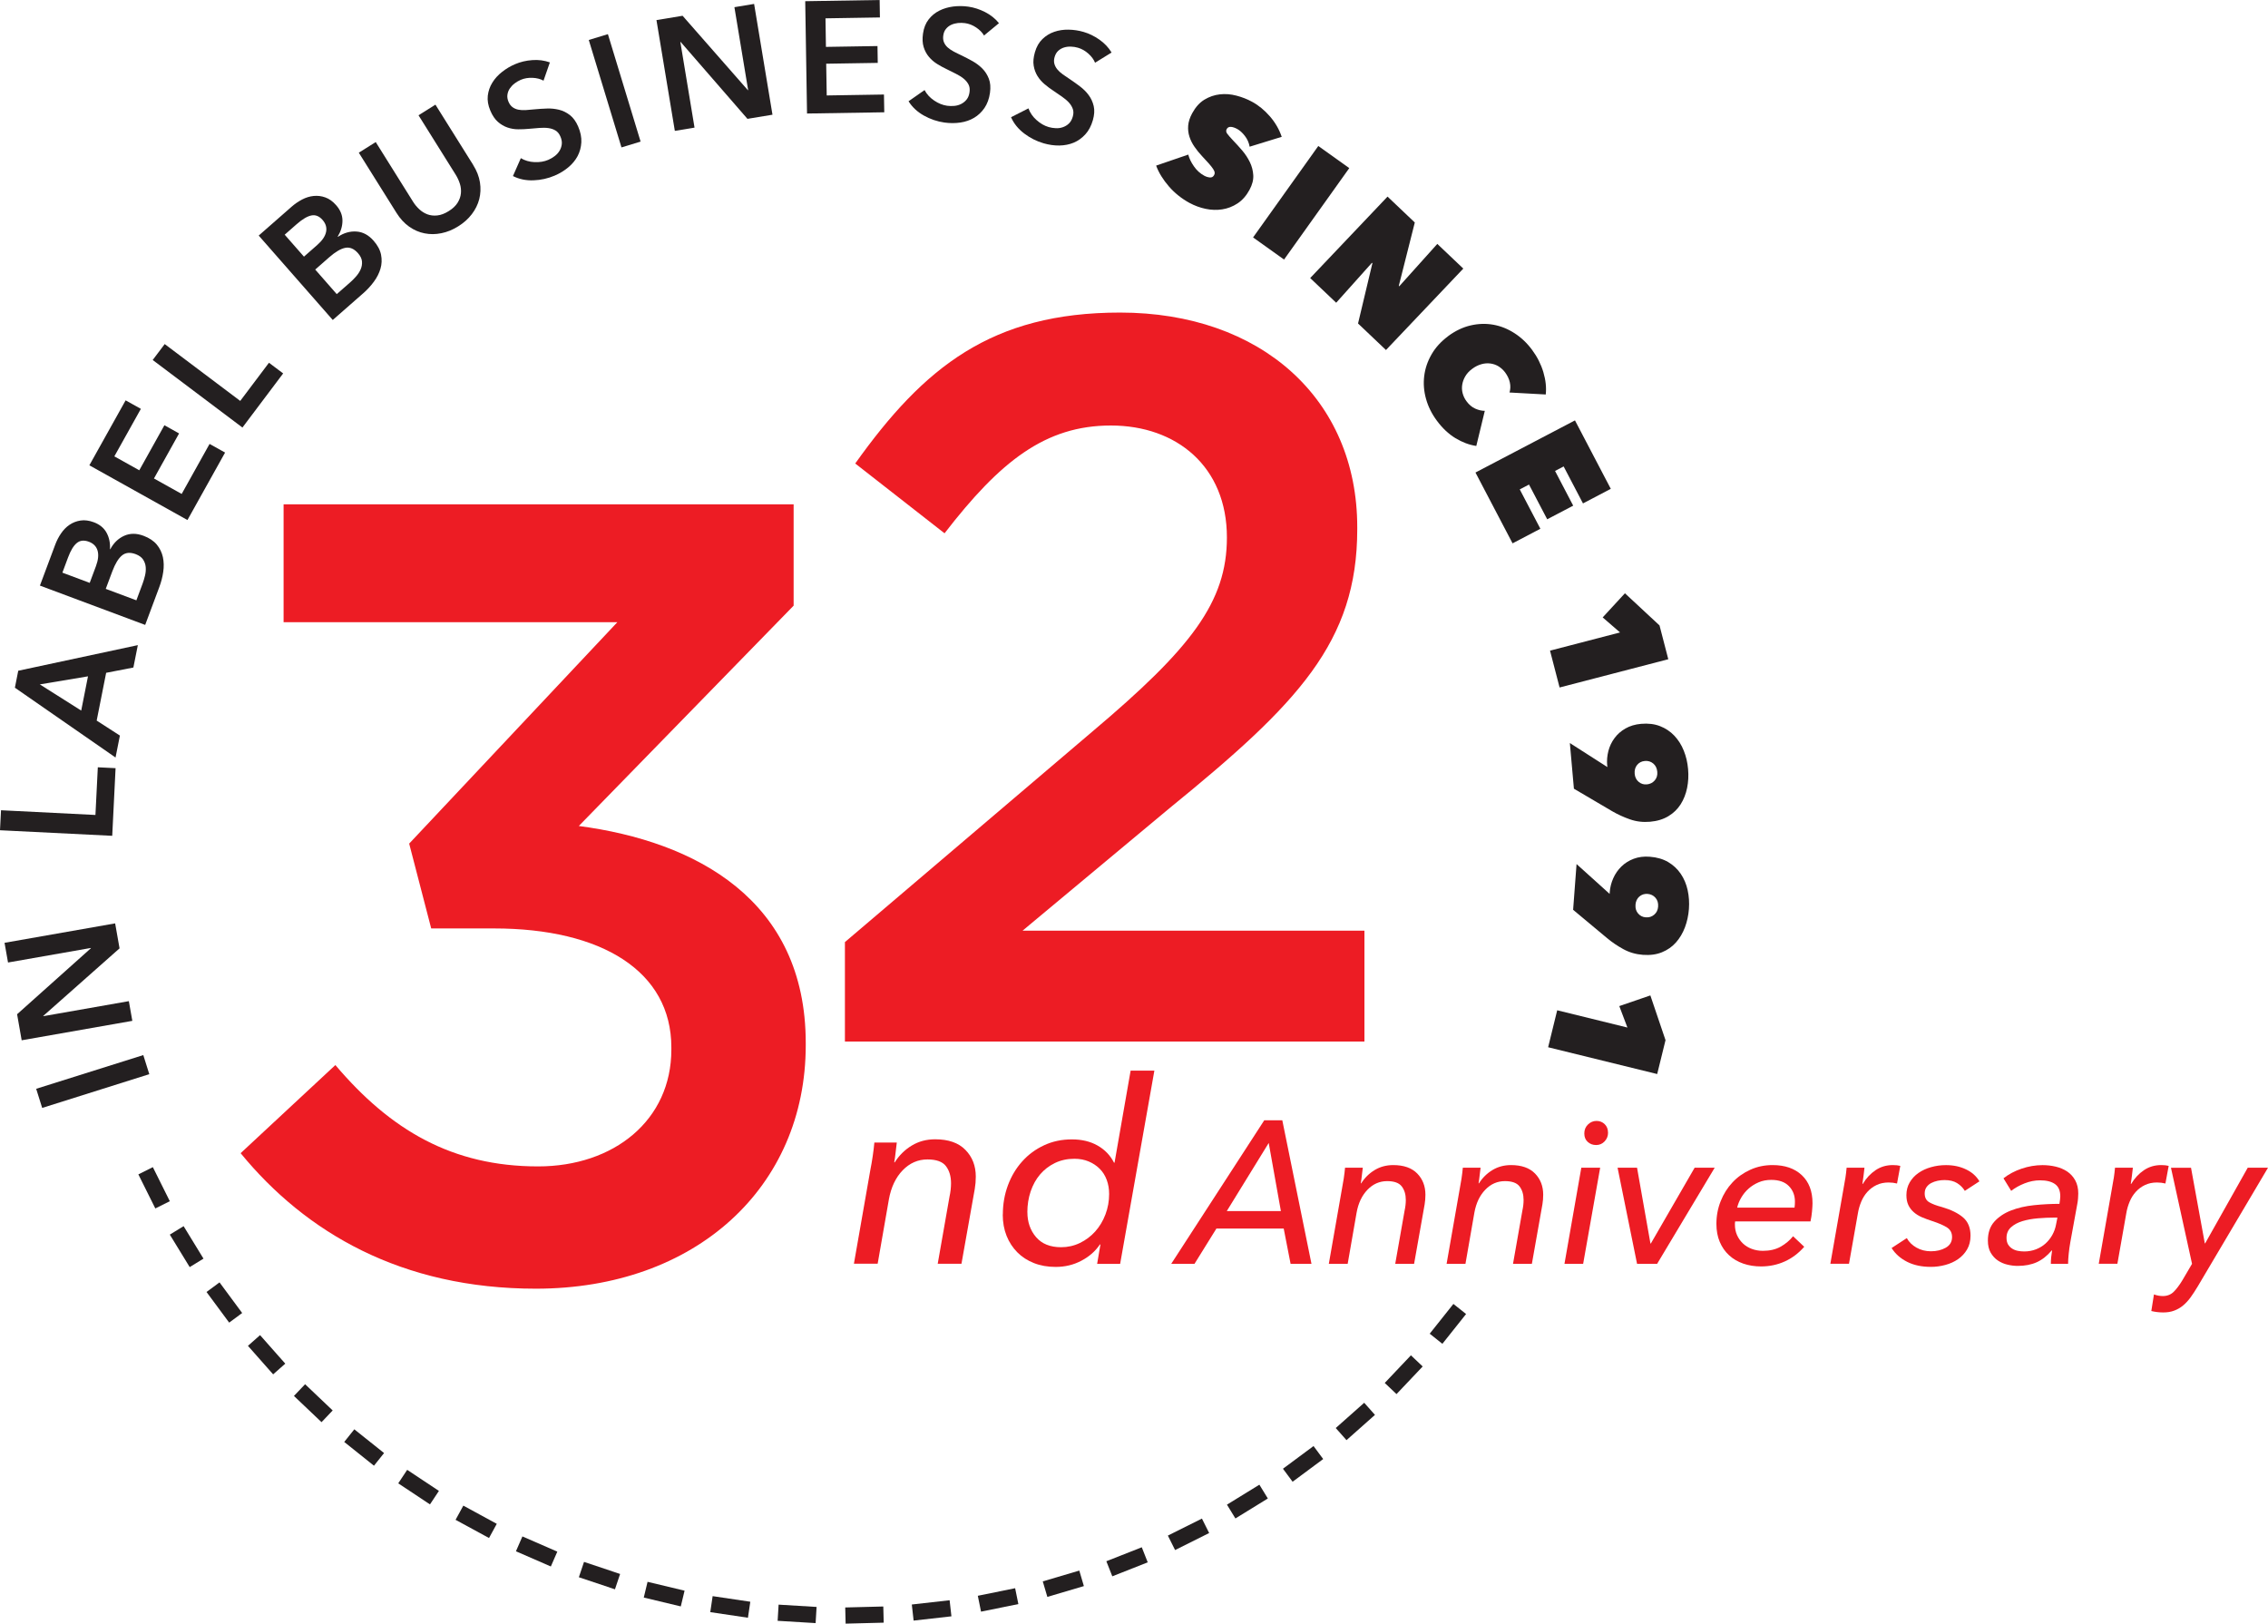 <?xml version="1.0" encoding="UTF-8"?> <svg xmlns="http://www.w3.org/2000/svg" id="Layer_2" data-name="Layer 2" viewBox="0 0 514.71 368.45"><defs><style> .cls-1 { fill: #ed1c24; } .cls-2 { fill: #231f20; } </style></defs><g id="Layer_2-2" data-name="Layer 2"><g><g><path class="cls-1" d="m54.61,261.69l21.5-20c12.5,14.75,26.5,23,46,23,17.25,0,30.25-10.5,30.25-26.5v-.5c0-17.25-15.75-27-40.25-27h-14.25l-5-19.25,47.25-50.25h-75.75v-26.75h115.75v23l-48.75,50c26.5,3.5,51.5,16.75,51.5,49.25v.5c0,32.25-25,55.25-61.25,55.25-30.5,0-52.25-12.75-67-30.75Z"></path><path class="cls-1" d="m191.77,213.77l56.15-47.77c22.37-18.87,30.52-29.36,30.52-44.04,0-16.08-11.42-25.4-26.33-25.4s-25.16,8.15-37.75,24.46l-20.27-15.84c15.61-21.9,30.99-34.25,60.11-34.25,31.92,0,53.82,19.57,53.82,48.7v.47c0,25.63-13.51,39.61-42.41,63.14l-33.55,27.96h77.59v25.16h-117.9v-22.6Z"></path></g><g><path class="cls-2" d="m324.46,302.66l5.38-6.76,2.88,2.29-5.38,6.76-2.87-2.29Z"></path><path class="cls-2" d="m314.26,313.83l5.94-6.27,2.67,2.53-5.94,6.27-2.67-2.53Z"></path><path class="cls-2" d="m303.14,324.06l6.46-5.73,2.44,2.75-6.46,5.73-2.44-2.75Z"></path><path class="cls-2" d="m291.16,333.3l6.94-5.15,2.19,2.95-6.94,5.15-2.19-2.95Z"></path><path class="cls-2" d="m278.45,341.45l7.36-4.53,1.92,3.13-7.36,4.53-1.92-3.13Z"></path><path class="cls-2" d="m265.04,348.47l7.73-3.86,1.64,3.28-7.73,3.86-1.64-3.28Z"></path><path class="cls-2" d="m251.08,354.29l8.04-3.17,1.35,3.42-8.04,3.17-1.35-3.42Z"></path><path class="cls-2" d="m236.66,358.86l8.28-2.45,1.04,3.52-8.29,2.45-1.04-3.52Z"></path><path class="cls-2" d="m221.91,362.13l8.47-1.72.73,3.6-8.47,1.72-.73-3.6Z"></path><path class="cls-2" d="m206.92,364.11l8.59-.97.41,3.65-8.58.97-.41-3.65Z"></path><path class="cls-2" d="m191.82,364.78l8.64-.22.09,3.67-8.64.22-.09-3.67Z"></path><path class="cls-2" d="m176.7,364.14l8.62.52-.22,3.67-8.62-.52.22-3.67Z"></path><path class="cls-2" d="m161.73,362.21l8.55,1.27-.54,3.63-8.55-1.27.54-3.63Z"></path><path class="cls-2" d="m146.96,358.96l8.4,2.01-.86,3.57-8.4-2.01.86-3.57Z"></path><path class="cls-2" d="m132.54,354.44l8.19,2.74-1.17,3.48-8.19-2.74,1.17-3.48Z"></path><path class="cls-2" d="m118.56,348.66l7.92,3.45-1.47,3.37-7.92-3.45,1.47-3.37Z"></path><path class="cls-2" d="m105.15,341.67l7.59,4.13-1.76,3.22-7.59-4.13,1.76-3.22Z"></path><path class="cls-2" d="m92.41,333.55l7.2,4.78-2.03,3.06-7.2-4.78,2.03-3.06Z"></path><path class="cls-2" d="m80.41,324.35l6.75,5.39-2.29,2.87-6.75-5.39,2.29-2.87Z"></path><path class="cls-2" d="m69.24,314.12l6.26,5.95-2.53,2.66-6.26-5.95,2.53-2.66Z"></path><path class="cls-2" d="m59.02,302.98l5.72,6.47-2.75,2.43-5.72-6.47,2.75-2.43Z"></path><path class="cls-2" d="m49.82,291.01l5.14,6.95-2.95,2.18-5.14-6.95,2.95-2.18Z"></path><path class="cls-2" d="m41.67,278.25l4.51,7.37-3.13,1.92-4.51-7.37,3.13-1.92Z"></path><path class="cls-2" d="m34.69,264.86l3.85,7.73-3.29,1.64-3.85-7.73,3.29-1.64Z"></path><path class="cls-2" d="m9.57,251.41l-1.36-4.33,24.31-7.65,1.36,4.33-24.31,7.66Z"></path><path class="cls-2" d="m4.92,236.08l-1.04-5.92,16.74-14.97v-.07s-18.8,3.3-18.8,3.3l-.79-4.47,25.1-4.41,1,5.67-17.3,15.32v.07s19.41-3.41,19.41-3.41l.79,4.47-25.1,4.41Z"></path><path class="cls-2" d="m0,188.4l.23-4.53,21.43,1.07.54-10.82,4.03.2-.76,15.35-25.46-1.26Z"></path><path class="cls-2" d="m3.38,156.06l.76-3.85,27.14-5.81-1.01,5.08-6.18,1.2-2.15,10.84,5.27,3.4-.99,4.98-22.84-15.84Zm16.59-2.58l-10.93,1.83,9.39,5.94,1.54-7.77Z"></path><path class="cls-2" d="m9.06,132.89l3.48-9.31c.34-.9.77-1.75,1.32-2.54.54-.8,1.18-1.45,1.92-1.95.74-.5,1.57-.83,2.5-.97.92-.14,1.93-.01,3,.39,1.35.5,2.32,1.3,2.91,2.39.59,1.09.85,2.33.77,3.71l.07.03c.76-1.43,1.81-2.45,3.14-3.05,1.33-.6,2.8-.61,4.42,0,1.3.49,2.3,1.16,3,2,.7.85,1.15,1.8,1.38,2.84.22,1.04.25,2.16.08,3.33-.17,1.18-.47,2.33-.89,3.45l-3.21,8.6-23.88-8.92Zm11.3-.62l1.41-3.78c.53-1.42.65-2.6.37-3.55-.28-.95-.94-1.62-1.98-2.01-1.08-.4-1.99-.31-2.72.29-.74.6-1.41,1.7-2.01,3.32l-1.27,3.41,6.2,2.32Zm10.59,3.96l1.42-3.81c.2-.54.38-1.14.54-1.8.16-.66.21-1.3.16-1.92-.05-.62-.25-1.19-.59-1.72-.34-.52-.91-.93-1.69-1.23-1.26-.47-2.3-.37-3.11.3-.81.67-1.54,1.87-2.19,3.6l-1.49,3.98,6.95,2.6Z"></path><path class="cls-2" d="m20.28,105.59l8.23-14.74,3.46,1.93-6.02,10.78,5.66,3.16,5.7-10.22,3.33,1.86-5.7,10.22,6.29,3.51,6.33-11.35,3.52,1.96-8.54,15.31-22.26-12.42Z"></path><path class="cls-2" d="m34.65,81.7l2.73-3.62,17.14,12.9,6.52-8.66,3.22,2.42-9.24,12.28-20.37-15.33Z"></path><path class="cls-2" d="m58.72,53.45l7.47-6.55c.72-.63,1.51-1.17,2.36-1.62.85-.45,1.73-.72,2.62-.81.89-.09,1.78.01,2.66.33.88.31,1.7.9,2.46,1.77.95,1.08,1.43,2.25,1.43,3.49s-.36,2.45-1.08,3.63l.05.05c1.35-.9,2.76-1.3,4.21-1.2,1.46.1,2.75.79,3.89,2.09.92,1.05,1.48,2.11,1.69,3.18.21,1.08.17,2.13-.13,3.15-.3,1.03-.8,2.02-1.51,2.98-.71.96-1.51,1.83-2.42,2.62l-6.9,6.05-16.81-19.16Zm10.25,4.8l3.03-2.66c1.14-1,1.8-1.98,2-2.96.2-.97-.06-1.88-.79-2.71-.76-.87-1.6-1.21-2.53-1.03-.93.18-2.04.84-3.34,1.97l-2.73,2.4,4.37,4.98Zm7.45,8.5l3.06-2.68c.43-.38.88-.82,1.32-1.33.45-.51.8-1.04,1.05-1.62.25-.57.35-1.17.3-1.79-.05-.62-.36-1.25-.91-1.88-.89-1.01-1.85-1.41-2.88-1.21-1.03.2-2.25.92-3.63,2.13l-3.19,2.8,4.89,5.58Z"></path><path class="cls-2" d="m107.38,37.44c.82,1.3,1.33,2.62,1.54,3.94.21,1.33.15,2.6-.16,3.82-.32,1.22-.88,2.35-1.69,3.41-.81,1.06-1.84,1.98-3.08,2.75-1.24.78-2.51,1.3-3.82,1.56-1.31.27-2.58.28-3.82.03-1.24-.24-2.41-.75-3.5-1.52-1.09-.77-2.05-1.81-2.86-3.11l-8.56-13.67,3.84-2.41,8.46,13.52c.39.63.87,1.21,1.42,1.72.55.52,1.17.9,1.85,1.16.68.25,1.43.34,2.24.25.81-.08,1.68-.41,2.59-.98.92-.57,1.59-1.21,2.02-1.9.43-.69.68-1.4.75-2.13.07-.72,0-1.45-.23-2.17-.23-.72-.54-1.4-.93-2.03l-8.46-13.52,3.84-2.41,8.56,13.67Z"></path><path class="cls-2" d="m123.34,18.3c-.69-.38-1.52-.6-2.49-.64-.97-.04-1.86.11-2.68.46-.49.21-.94.48-1.38.81-.43.33-.79.71-1.08,1.13-.29.42-.47.89-.55,1.41-.08.52,0,1.06.25,1.64.23.53.53.94.91,1.21.38.28.82.47,1.32.57.5.1,1.07.13,1.7.09.64-.04,1.33-.1,2.08-.18.85-.08,1.75-.14,2.69-.17.94-.04,1.85.06,2.74.27.89.22,1.72.62,2.48,1.21.76.59,1.39,1.46,1.88,2.6.54,1.26.78,2.45.72,3.59-.06,1.14-.35,2.18-.85,3.13-.51.95-1.21,1.8-2.12,2.55-.9.75-1.93,1.38-3.08,1.87-1.52.65-3.13,1.01-4.83,1.07-1.7.06-3.24-.26-4.64-.97l1.79-4.06c.91.55,1.95.85,3.11.9,1.16.05,2.2-.12,3.13-.52.48-.21.96-.48,1.41-.82.46-.34.83-.74,1.11-1.2.29-.46.46-.96.53-1.5.07-.54-.03-1.13-.31-1.77-.26-.62-.63-1.07-1.09-1.35-.46-.29-1-.47-1.61-.56-.61-.09-1.3-.1-2.05-.04-.76.06-1.55.13-2.38.2-.8.08-1.62.12-2.46.11-.84,0-1.65-.14-2.43-.41-.78-.27-1.5-.69-2.17-1.28-.67-.59-1.24-1.43-1.71-2.54-.51-1.19-.7-2.32-.58-3.4.13-1.07.47-2.06,1.04-2.97.56-.91,1.3-1.72,2.21-2.43.91-.72,1.89-1.3,2.95-1.75,1.19-.51,2.49-.82,3.89-.92,1.4-.11,2.74.07,4,.52l-1.44,4.14Z"></path><path class="cls-2" d="m133.62,9.07l4.34-1.32,7.42,24.38-4.34,1.32-7.42-24.38Z"></path><path class="cls-2" d="m148.98,4.56l5.93-.98,14.81,16.88h.07s-3.12-18.83-3.12-18.83l4.47-.74,4.17,25.14-5.68.94-15.16-17.45h-.07s3.22,19.44,3.22,19.44l-4.47.74-4.17-25.14Z"></path><path class="cls-2" d="m182.75.27l16.88-.27.06,3.96-12.35.2.1,6.48,11.7-.19.06,3.82-11.7.19.12,7.2,12.99-.21.07,4.03-17.53.28-.41-25.48Z"></path><path class="cls-2" d="m223.33,8.08c-.39-.69-.99-1.3-1.79-1.84s-1.65-.87-2.53-.99c-.52-.07-1.06-.08-1.6-.03-.54.06-1.04.19-1.51.4-.47.21-.87.52-1.2.92-.34.4-.55.91-.63,1.53-.08.57-.03,1.07.15,1.51.18.44.46.83.83,1.17.38.34.85.66,1.41.96.56.3,1.19.6,1.87.92.77.38,1.57.79,2.39,1.25.82.46,1.55,1.01,2.2,1.66.65.65,1.14,1.42,1.49,2.32.35.9.43,1.96.26,3.2-.19,1.35-.61,2.5-1.25,3.44s-1.43,1.68-2.35,2.23c-.93.55-1.97.91-3.13,1.08s-2.36.17-3.6,0c-1.64-.23-3.2-.76-4.68-1.59-1.48-.83-2.64-1.91-3.47-3.24l3.63-2.54c.5.94,1.23,1.74,2.19,2.38.96.65,1.94,1.04,2.94,1.18.52.07,1.07.08,1.63.03.56-.05,1.09-.2,1.57-.45s.89-.58,1.23-1.01.56-.98.65-1.67c.09-.67.02-1.24-.23-1.72-.25-.48-.61-.92-1.09-1.32-.48-.4-1.06-.76-1.74-1.1-.68-.34-1.39-.69-2.14-1.07-.73-.34-1.45-.74-2.16-1.18-.71-.44-1.33-.98-1.86-1.61-.53-.63-.93-1.37-1.19-2.22-.27-.85-.32-1.87-.15-3.06.18-1.28.61-2.35,1.27-3.2s1.47-1.52,2.43-2c.95-.48,2-.79,3.15-.94,1.15-.14,2.29-.13,3.43.03,1.28.18,2.55.59,3.81,1.23,1.25.64,2.31,1.48,3.15,2.52l-3.38,2.79Z"></path><path class="cls-2" d="m248.52,14.24c-.29-.73-.79-1.42-1.52-2.07-.73-.65-1.51-1.09-2.37-1.34-.51-.15-1.03-.23-1.58-.25-.54-.02-1.06.04-1.55.19s-.93.39-1.32.74c-.39.35-.67.83-.84,1.42-.16.55-.18,1.06-.06,1.52.12.46.34.88.66,1.28.32.39.74.78,1.26,1.15.52.37,1.09.76,1.72,1.17.71.48,1.44,1,2.19,1.57s1.4,1.21,1.95,1.95c.55.73.93,1.57,1.15,2.5.22.94.15,2-.19,3.2-.38,1.31-.95,2.39-1.72,3.23-.77.84-1.65,1.47-2.64,1.88s-2.08.62-3.25.64-2.37-.16-3.56-.5c-1.59-.46-3.06-1.2-4.42-2.23-1.35-1.03-2.35-2.26-2.98-3.69l3.95-2.01c.36,1,.97,1.89,1.84,2.66.86.77,1.78,1.3,2.75,1.58.51.15,1.04.23,1.61.26.57.03,1.11-.05,1.62-.23.51-.18.97-.45,1.36-.83.39-.37.69-.89.88-1.56.19-.65.19-1.23.01-1.74-.18-.51-.47-1-.89-1.46-.42-.46-.94-.9-1.56-1.33-.63-.43-1.28-.88-1.97-1.35-.67-.44-1.33-.93-1.97-1.47-.64-.54-1.18-1.15-1.62-1.85-.43-.7-.73-1.49-.87-2.37-.15-.88-.05-1.89.28-3.05.36-1.25.93-2.24,1.71-2.99.78-.75,1.67-1.3,2.68-1.64,1.01-.35,2.09-.51,3.25-.49,1.16.02,2.29.19,3.39.51,1.25.36,2.44.94,3.6,1.75,1.15.81,2.08,1.78,2.77,2.93l-3.73,2.3Z"></path><path class="cls-2" d="m269.99,46.07c-.91-.49-1.76-1.06-2.55-1.69-.79-.63-1.51-1.32-2.16-2.07-.65-.75-1.22-1.52-1.71-2.31-.5-.8-.89-1.6-1.19-2.42l7.29-2.5c.22.86.64,1.74,1.28,2.66.63.92,1.42,1.63,2.34,2.13.42.23.85.36,1.28.4.43.04.75-.14.97-.54.12-.21.15-.42.12-.63-.04-.21-.16-.48-.37-.79-.21-.32-.52-.71-.93-1.18-.41-.47-.94-1.04-1.58-1.72-.62-.67-1.19-1.36-1.69-2.09-.51-.73-.89-1.49-1.15-2.29-.26-.8-.36-1.64-.29-2.52.07-.88.37-1.82.91-2.81.76-1.39,1.68-2.42,2.78-3.09,1.1-.66,2.26-1.06,3.5-1.2,1.24-.14,2.49-.04,3.75.29,1.27.33,2.45.79,3.55,1.39,1.48.8,2.82,1.9,4.04,3.3s2.12,2.95,2.7,4.66l-7.28,2.24c-.16-.91-.53-1.73-1.09-2.45-.56-.73-1.14-1.25-1.73-1.57-.55-.3-1.04-.46-1.46-.48-.42-.02-.73.14-.93.5-.18.34-.15.69.11,1.04.26.36.71.87,1.35,1.55.66.69,1.35,1.44,2.05,2.26.7.82,1.28,1.7,1.74,2.64.46.94.72,1.94.78,2.98.06,1.04-.22,2.15-.85,3.31-.73,1.35-1.64,2.38-2.72,3.09-1.08.71-2.24,1.16-3.48,1.35-1.24.19-2.49.15-3.77-.12-1.27-.27-2.48-.71-3.62-1.33Z"></path><path class="cls-2" d="m299.18,33.13l7.03,5.02-14.8,20.75-7.03-5.02,14.8-20.75Z"></path><path class="cls-2" d="m314.89,44.61l6.19,5.88-3.63,14.38.1.1,8.64-9.62,5.9,5.6-17.55,18.48-6.34-6.02,3.26-13.68-.1-.1-8.12,9.07-5.9-5.6,17.55-18.48Z"></path><path class="cls-2" d="m328.64,76.28c1.64-1.21,3.34-2.02,5.1-2.43,1.76-.41,3.48-.46,5.17-.16,1.69.3,3.29.95,4.81,1.93,1.52.98,2.85,2.24,3.99,3.79,1.17,1.58,2.02,3.27,2.55,5.05.53,1.79.71,3.47.54,5.06l-8.22-.45c.22-.76.24-1.52.07-2.29-.17-.77-.52-1.51-1.04-2.23-.43-.58-.93-1.04-1.5-1.4-.57-.35-1.19-.57-1.86-.66-.67-.09-1.35-.04-2.06.16s-1.4.54-2.07,1.04c-.68.5-1.2,1.06-1.56,1.67-.37.61-.6,1.25-.71,1.91s-.08,1.32.09,1.97c.17.65.46,1.26.88,1.82.58.79,1.25,1.35,2,1.68.75.33,1.47.49,2.15.49l-1.93,7.97c-1.61-.24-3.19-.83-4.74-1.77-1.55-.94-2.96-2.27-4.23-3.99-1.14-1.54-1.96-3.19-2.44-4.93-.49-1.75-.62-3.47-.41-5.18s.76-3.34,1.66-4.9c.89-1.56,2.15-2.94,3.77-4.14Z"></path><path class="cls-2" d="m357.43,95.4l8.13,15.53-6.31,3.31-4.39-8.39-1.95,1.02,4.12,7.88-5.9,3.09-4.13-7.88-2.1,1.1,4.68,8.93-6.31,3.31-8.42-16.07,22.58-11.83Z"></path><path class="cls-2" d="m367.65,143.51l-3.93-3.4,5.05-5.48,7.85,7.3,1.99,7.67-24.67,6.41-2.17-8.36,15.89-4.13Z"></path><path class="cls-2" d="m364.74,173.69c-.1-1.1,0-2.19.27-3.26.28-1.07.74-2.05,1.39-2.92.64-.88,1.47-1.61,2.48-2.19,1.01-.58,2.19-.94,3.56-1.06,1.6-.14,3.03.03,4.29.52,1.26.49,2.34,1.21,3.25,2.17.9.96,1.62,2.08,2.14,3.39.53,1.3.85,2.7.98,4.18.13,1.48.06,2.91-.22,4.28-.28,1.37-.76,2.61-1.46,3.71-.7,1.1-1.62,2-2.78,2.7-1.16.7-2.54,1.13-4.17,1.27-1.6.14-3.13-.04-4.58-.55-1.45-.51-2.8-1.13-4.05-1.86l-8.65-5.09-.92-10.36,8.28,5.3.23.16-.03-.39Zm6.24,1.91c.07.76.37,1.37.9,1.82.53.45,1.15.64,1.86.58.74-.07,1.33-.37,1.79-.9s.65-1.18.58-1.95c-.07-.81-.38-1.44-.92-1.89-.54-.45-1.18-.64-1.92-.57-.71.06-1.29.36-1.73.89s-.63,1.21-.56,2.02Z"></path><path class="cls-2" d="m365.32,202.47c.08-1.1.35-2.16.8-3.17.45-1.01,1.06-1.9,1.84-2.66.78-.76,1.71-1.35,2.8-1.76,1.09-.41,2.32-.57,3.68-.46,1.6.12,2.99.53,4.15,1.21,1.16.69,2.11,1.58,2.85,2.67.74,1.09,1.26,2.32,1.56,3.69s.4,2.8.29,4.28c-.11,1.48-.42,2.88-.91,4.19-.5,1.31-1.18,2.45-2.04,3.42s-1.93,1.71-3.18,2.22c-1.25.51-2.69.7-4.32.58-1.6-.12-3.08-.55-4.43-1.29s-2.58-1.57-3.69-2.5l-7.71-6.43.78-10.38,7.3,6.58.2.2.03-.39Zm5.85,2.89c-.06.77.14,1.41.59,1.94.45.53,1.03.82,1.74.87.74.06,1.37-.14,1.91-.6s.83-1.06.89-1.83c.06-.81-.14-1.49-.6-2.01-.46-.53-1.06-.82-1.8-.88-.71-.05-1.33.15-1.86.6-.52.45-.82,1.09-.88,1.9Z"></path><path class="cls-2" d="m369.33,233.17l-1.84-4.86,7.05-2.42,3.44,10.15-1.89,7.69-24.75-6.08,2.06-8.39,15.94,3.92Z"></path></g><g><path class="cls-1" d="m203.52,259.3c-.08.54-.17,1.27-.26,2.17-.1.91-.2,1.67-.32,2.29h.12c1-1.58,2.29-2.85,3.86-3.8,1.57-.95,3.33-1.42,5.31-1.42,3.02,0,5.31.8,6.87,2.41,1.57,1.6,2.35,3.62,2.35,6.06,0,.97-.08,1.9-.23,2.78l-3.02,16.99h-5.39l2.67-15.2c.23-1.04.35-2.07.35-3.07,0-1.59-.39-2.88-1.16-3.89-.77-1-2.17-1.51-4.18-1.51-2.17,0-4.04.82-5.63,2.46-1.59,1.64-2.63,3.84-3.13,6.58l-2.55,14.62h-5.39l3.77-21.52c.15-.73.32-1.68.49-2.84.17-1.16.3-2.2.38-3.13h5.1Z"></path><path class="cls-1" d="m227.59,275.6c0-2.36.39-4.57,1.16-6.64.77-2.07,1.86-3.88,3.25-5.42,1.39-1.55,3.04-2.76,4.96-3.65,1.91-.89,4.01-1.33,6.29-1.33s4.18.46,5.83,1.39c1.64.93,2.89,2.22,3.74,3.89h.12l3.65-20.88h5.39l-7.77,43.85h-5.22l.75-4.41h-.12c-1.01,1.51-2.4,2.74-4.18,3.68-1.78.95-3.73,1.42-5.86,1.42-1.82,0-3.46-.29-4.93-.87-1.47-.58-2.73-1.39-3.77-2.44s-1.86-2.29-2.44-3.74c-.58-1.45-.87-3.06-.87-4.84Zm5.57-.52c0,2.24.66,4.13,1.97,5.66,1.31,1.53,3.21,2.29,5.68,2.29,1.51,0,2.93-.32,4.26-.96,1.33-.64,2.49-1.51,3.48-2.61.99-1.1,1.76-2.39,2.32-3.86.56-1.47.84-3.02.84-4.64,0-1.16-.18-2.23-.55-3.22-.37-.99-.9-1.83-1.6-2.52-.7-.7-1.53-1.25-2.49-1.65-.97-.41-2.05-.61-3.25-.61-1.62,0-3.09.32-4.41.96-1.32.64-2.44,1.5-3.36,2.58-.93,1.08-1.64,2.37-2.15,3.86-.5,1.49-.75,3.07-.75,4.73Z"></path><path class="cls-1" d="m271.1,286.79h-5.29l21.11-32.57h4.09l6.62,32.57h-4.74l-1.56-8h-15.27l-4.97,8Zm7.31-11.96h12.28l-2.76-15.46-9.52,15.46Z"></path><path class="cls-1" d="m309.28,264.99c-.06.43-.13,1-.21,1.72-.08.72-.16,1.33-.25,1.82h.09c.8-1.26,1.82-2.26,3.06-3.01,1.24-.75,2.64-1.13,4.21-1.13,2.39,0,4.21.64,5.45,1.91,1.24,1.27,1.86,2.88,1.86,4.81,0,.77-.06,1.5-.18,2.21l-2.39,13.48h-4.28l2.12-12.05c.18-.83.28-1.64.28-2.44,0-1.26-.31-2.28-.92-3.08-.61-.8-1.72-1.2-3.31-1.2-1.72,0-3.21.65-4.46,1.95-1.26,1.3-2.09,3.04-2.48,5.22l-2.02,11.59h-4.28l2.99-17.07c.12-.58.25-1.33.39-2.25s.24-1.75.3-2.48h4.05Z"></path><path class="cls-1" d="m336.01,264.99c-.06.43-.13,1-.21,1.72-.08.72-.16,1.33-.25,1.82h.09c.8-1.26,1.82-2.26,3.06-3.01,1.24-.75,2.64-1.13,4.21-1.13,2.39,0,4.21.64,5.45,1.91,1.24,1.27,1.86,2.88,1.86,4.81,0,.77-.06,1.5-.18,2.21l-2.39,13.48h-4.28l2.12-12.05c.18-.83.28-1.64.28-2.44,0-1.26-.31-2.28-.92-3.08-.61-.8-1.72-1.2-3.31-1.2-1.72,0-3.21.65-4.46,1.95-1.26,1.3-2.09,3.04-2.48,5.22l-2.02,11.59h-4.28l2.99-17.07c.12-.58.25-1.33.39-2.25s.24-1.75.3-2.48h4.05Z"></path><path class="cls-1" d="m359.28,286.79h-4.23l3.82-21.8h4.28l-3.86,21.8Zm5.66-29.76c0,.77-.26,1.43-.78,1.98-.52.55-1.16.83-1.92.83s-1.36-.23-1.89-.69c-.53-.46-.8-1.1-.8-1.93s.28-1.51.84-2.05c.56-.54,1.21-.8,1.94-.8s1.35.25,1.85.74c.5.49.75,1.13.75,1.93Z"></path><path class="cls-1" d="m376.07,286.79h-4.55l-4.42-21.8h4.42l3.04,17.2h.09l9.94-17.2h4.55l-13.06,21.8Z"></path><path class="cls-1" d="m393.78,277.18c-.03.15-.05.28-.05.39v.34c0,.86.16,1.65.48,2.37s.77,1.35,1.33,1.89c.57.54,1.24.95,2.02,1.24.78.29,1.62.44,2.51.44,1.56,0,2.91-.31,4.03-.94,1.12-.63,2.06-1.42,2.83-2.37l2.53,2.39c-1.29,1.47-2.76,2.58-4.42,3.33s-3.45,1.13-5.38,1.13c-1.44,0-2.78-.21-4.03-.64-1.24-.43-2.32-1.06-3.22-1.89-.91-.83-1.61-1.84-2.12-3.04-.51-1.2-.76-2.56-.76-4.09,0-1.81.32-3.53.97-5.15.64-1.62,1.53-3.04,2.67-4.25,1.13-1.21,2.48-2.17,4.05-2.88,1.56-.71,3.25-1.06,5.06-1.06,2.79,0,5,.76,6.62,2.28,1.62,1.52,2.44,3.64,2.44,6.37,0,.43-.04,1.05-.11,1.86-.08.81-.19,1.57-.35,2.28h-17.11Zm13.48-3.13c.03-.21.05-.44.07-.69.01-.25.02-.48.02-.69,0-1.41-.46-2.58-1.38-3.52s-2.25-1.4-4-1.4c-1.04,0-1.99.18-2.85.55-.86.37-1.62.84-2.28,1.43-.66.58-1.21,1.26-1.66,2.02s-.76,1.53-.94,2.3h13.02Z"></path><path class="cls-1" d="m418.78,267.47c.14-.92.24-1.75.3-2.48h4.05c-.03.21-.06.48-.09.8-.03.32-.07.66-.12,1.01-.05.35-.09.69-.14,1.01-.05.32-.08.61-.12.85h.09c.77-1.29,1.73-2.32,2.88-3.1,1.15-.78,2.46-1.17,3.93-1.17.67,0,1.24.06,1.7.18l-.74,4c-.61-.15-1.24-.23-1.89-.23-1.04,0-1.96.19-2.76.58-.8.38-1.49.9-2.07,1.54-.58.64-1.05,1.39-1.4,2.23s-.61,1.72-.76,2.64l-2.02,11.45h-4.23l2.99-17.07c.12-.58.25-1.33.39-2.25Z"></path><path class="cls-1" d="m445.9,270.23c-.43-.71-1.01-1.29-1.75-1.75s-1.69-.69-2.85-.69c-.52,0-1.04.05-1.56.16s-1,.28-1.45.51c-.44.23-.8.54-1.08.94-.28.4-.41.87-.41,1.43,0,.92.34,1.58,1.01,1.98.67.4,1.64.77,2.9,1.1,2.08.61,3.69,1.4,4.81,2.37,1.12.97,1.68,2.34,1.68,4.12,0,1.2-.26,2.24-.78,3.13s-1.2,1.62-2.05,2.21c-.84.58-1.8,1.02-2.88,1.31s-2.16.44-3.27.44c-2.09,0-3.89-.38-5.41-1.15s-2.69-1.81-3.52-3.13l3.45-2.25c.49.89,1.22,1.61,2.19,2.16.97.55,2.06.83,3.29.83,1.29,0,2.41-.27,3.36-.81.95-.54,1.43-1.34,1.43-2.42,0-.95-.38-1.67-1.13-2.16-.75-.49-1.88-.98-3.38-1.47-.86-.28-1.64-.57-2.35-.87-.71-.31-1.32-.69-1.84-1.15-.52-.46-.93-1-1.22-1.61-.29-.61-.44-1.36-.44-2.25,0-1.07.25-2.03.74-2.88.49-.84,1.15-1.56,1.98-2.14.83-.58,1.79-1.03,2.88-1.33,1.09-.31,2.22-.46,3.38-.46,1.69,0,3.21.32,4.55.97,1.35.64,2.36,1.55,3.04,2.71l-3.31,2.16Z"></path><path class="cls-1" d="m467.38,273.18c.06-.43.11-.77.14-1.01.03-.25.05-.48.05-.69,0-1.29-.4-2.21-1.2-2.78-.8-.57-1.93-.85-3.4-.85-1.17,0-2.33.23-3.5.69-1.17.46-2.18,1.03-3.04,1.7l-1.75-2.85c1.17-.92,2.53-1.65,4.09-2.18s3.16-.81,4.78-.81c1.04,0,2.05.12,3.01.35.97.23,1.82.6,2.58,1.1.75.51,1.36,1.17,1.82,2s.69,1.83.69,2.99c0,.28-.02.64-.05,1.08-.03.44-.08.82-.14,1.13l-1.61,8.83c-.15.86-.28,1.74-.37,2.64-.09.91-.14,1.66-.14,2.28h-3.91c0-.46.02-.95.07-1.47s.12-1.04.21-1.56h-.09c-1.04,1.23-2.18,2.12-3.4,2.67-1.23.55-2.67.83-4.32.83-.74,0-1.5-.09-2.3-.28-.8-.18-1.53-.5-2.19-.94s-1.2-1.04-1.63-1.77c-.43-.74-.64-1.66-.64-2.76,0-1.78.49-3.21,1.47-4.3.98-1.09,2.25-1.93,3.79-2.53s3.29-1,5.22-1.2c1.93-.2,3.85-.3,5.75-.3Zm-1.15,3.13c-1.2,0-2.44.05-3.73.16-1.29.11-2.46.32-3.52.64-1.06.32-1.92.79-2.6,1.4-.67.61-1.01,1.41-1.01,2.39,0,.61.12,1.11.35,1.5.23.38.54.7.92.94.38.25.81.41,1.29.51.47.09.96.14,1.45.14.95,0,1.84-.16,2.67-.48.83-.32,1.55-.76,2.16-1.31.61-.55,1.13-1.2,1.54-1.93.41-.74.7-1.52.85-2.35l.32-1.61h-.69Z"></path><path class="cls-1" d="m479.69,267.47c.14-.92.24-1.75.3-2.48h4.05c-.03.21-.06.48-.09.8-.03.32-.07.66-.12,1.01-.05.35-.09.69-.14,1.01-.05.32-.08.61-.12.85h.09c.77-1.29,1.73-2.32,2.88-3.1,1.15-.78,2.46-1.17,3.93-1.17.67,0,1.24.06,1.7.18l-.74,4c-.61-.15-1.24-.23-1.89-.23-1.04,0-1.96.19-2.76.58-.8.38-1.49.9-2.07,1.54-.58.64-1.05,1.39-1.4,2.23s-.61,1.72-.76,2.64l-2.02,11.45h-4.23l2.99-17.07c.12-.58.25-1.33.39-2.25Z"></path><path class="cls-1" d="m500.36,282.15h.09l9.66-17.16h4.6l-15.96,26.96c-.55.92-1.09,1.74-1.61,2.46-.52.72-1.09,1.33-1.7,1.84s-1.29.9-2.02,1.17c-.74.28-1.56.41-2.48.41s-1.85-.11-2.71-.32l.6-3.77c.68.25,1.35.37,2.02.37.98,0,1.79-.32,2.44-.94.64-.63,1.32-1.53,2.02-2.69l2.16-3.68-4.78-21.8h4.55l3.13,17.16Z"></path></g></g></g></svg> 